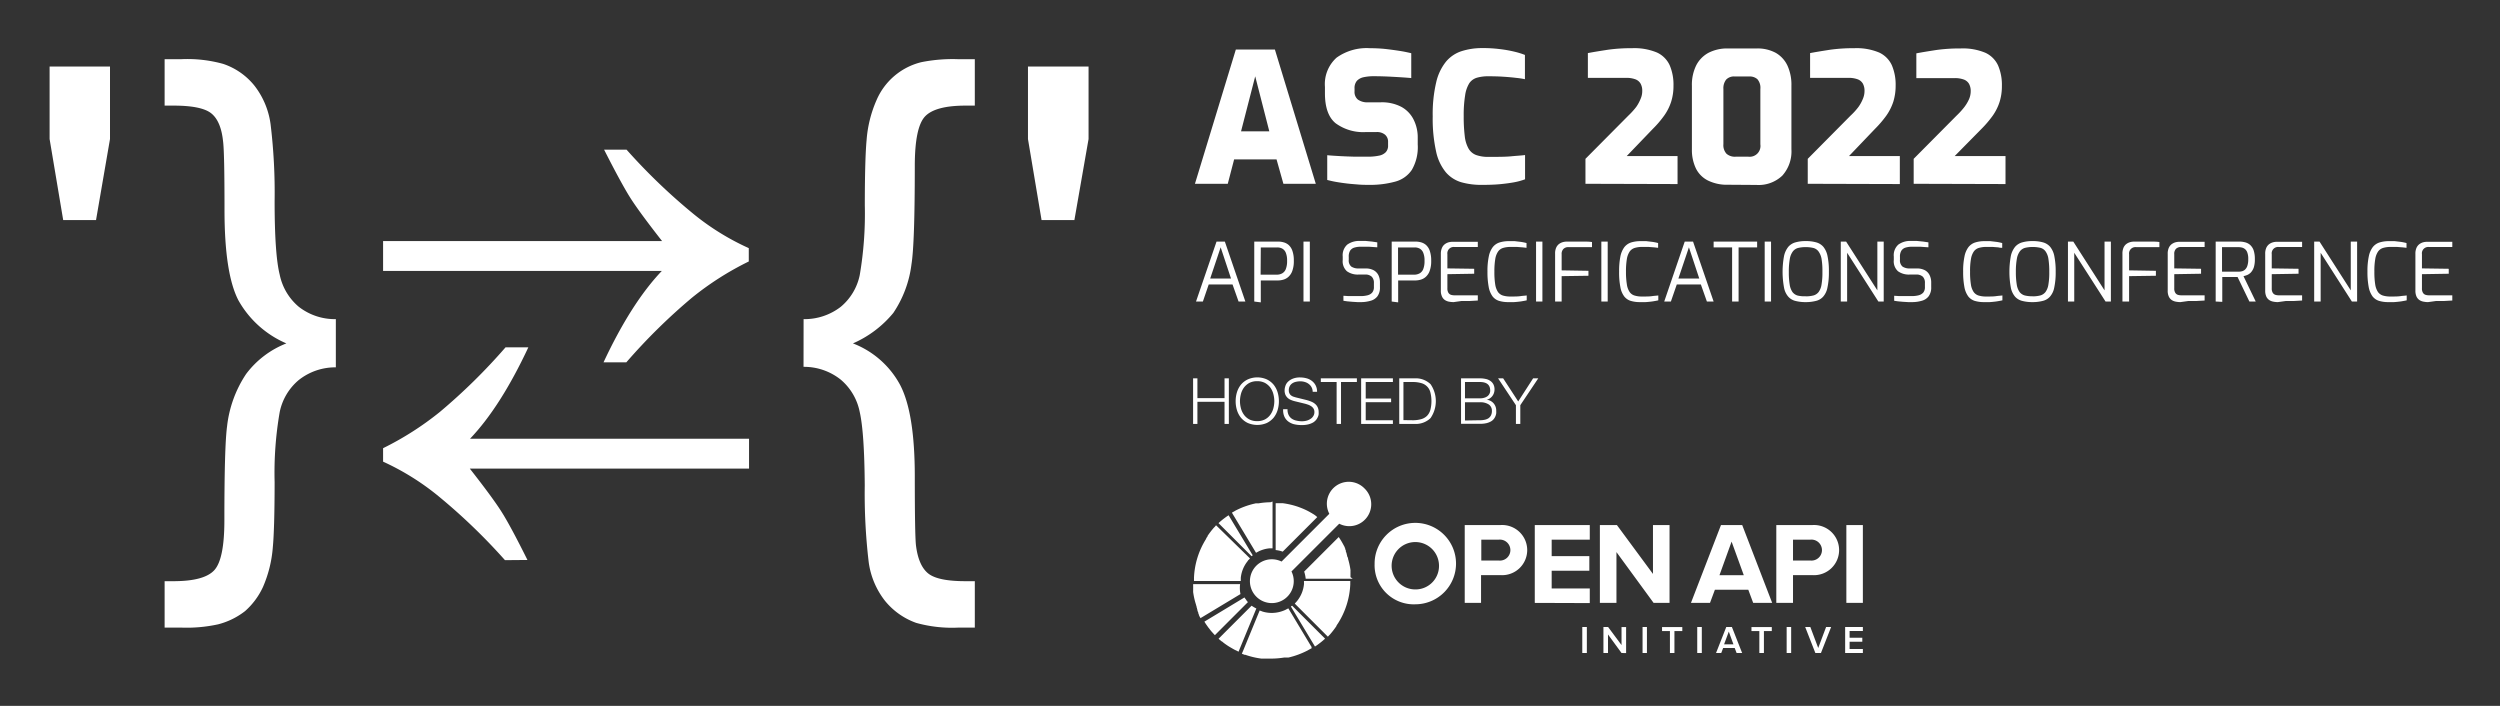 <?xml version="1.0" encoding="UTF-8"?> <svg xmlns="http://www.w3.org/2000/svg" role="img" viewBox="2.68 83.43 393.64 111.14"><rect x="2.68" y="83.43" width="393.64" height="111.14" fill="#333333" stroke="none"/><title>400x275 ASC Logo White.svg</title><defs><style>.cls-1{fill:#fff}</style></defs><g id="_400x275_Logo_White_ASC" data-name="400x275 Logo White ASC"><path d="M55.56 133.68v7.59a9.26 9.26 0 0 0-5.84 2 8.88 8.88 0 0 0-3 5.05 56 56 0 0 0-.8 11c0 5.18-.12 8.6-.28 10.24a19.33 19.33 0 0 1-1.56 6.31 11.46 11.46 0 0 1-2.81 3.78 11.54 11.54 0 0 1-4.27 2.09 23.05 23.05 0 0 1-5.77.51H28.6v-7.31H30q4.85 0 6.43-1.74c1.06-1.17 1.58-3.78 1.58-7.85q0-11.64.42-14.76a18.55 18.55 0 0 1 3-8.27 14.53 14.53 0 0 1 6.34-4.82 15.77 15.77 0 0 1-7.55-6.78q-2.19-4.22-2.19-14.22c0-6.06-.07-9.67-.23-10.85-.22-2.08-.83-3.54-1.84-4.36s-3-1.23-5.94-1.23H28.6v-7.31h2.61a21 21 0 0 1 6.61.74 10.65 10.65 0 0 1 4.94 3.45 12.6 12.6 0 0 1 2.53 6.1 89.52 89.52 0 0 1 .63 12.06q0 8.39.8 11.57a8.94 8.94 0 0 0 3 5.06 9.25 9.25 0 0 0 5.84 1.95zm-42.93-15.6l-2.14-12.76V93.91H20v11.41l-2.2 12.76zm154.05 0l-2.14-12.76V93.91h9.54v11.41l-2.23 12.76zM101.34 107a92.29 92.29 0 0 0 10.71 10.26 39.37 39.37 0 0 0 8.53 5.24v2.1a47 47 0 0 0-8.94 5.7 92 92 0 0 0-10.34 10.18h-3.59q4.38-9.36 9.18-14.39H63v-4.7h43.93q-3.54-4.52-4.94-6.71T97.8 107zm-19.15 64.63a93.38 93.38 0 0 0-10.71-10.27 39.89 39.89 0 0 0-8.48-5.24V154a47.73 47.73 0 0 0 8.94-5.71 91.73 91.73 0 0 0 10.34-10.17h3.59q-4.38 9.36-9.18 14.39h43.93v4.7H76.65q3.54 4.51 4.94 6.71c.93 1.45 2.31 4 4.14 7.68zm47.02-37.95a9.32 9.32 0 0 0 5.84-1.93 8.81 8.81 0 0 0 3-5 57.3 57.3 0 0 0 .8-11c0-5.19.12-8.6.28-10.25a19.1 19.1 0 0 1 1.56-6.29 10.35 10.35 0 0 1 7.1-6 25.28 25.28 0 0 1 5.77-.46h2.61v7.31h-1.44q-4.84 0-6.43 1.74c-1.06 1.17-1.58 3.77-1.58 7.8q0 12.21-.52 15.42a17.54 17.54 0 0 1-2.86 7.68 17.06 17.06 0 0 1-6.36 4.8 14.22 14.22 0 0 1 7.43 6.54q2.31 4.41 2.31 14.42 0 9.07.18 10.8.38 3.17 1.89 4.43t5.94 1.25h1.44v7.31h-2.61a21 21 0 0 1-6.61-.74A11.14 11.14 0 0 1 142 178a12.59 12.59 0 0 1-2.54-6.08 91.71 91.71 0 0 1-.62-12.06q-.06-8.39-.8-11.6a8.9 8.9 0 0 0-3-5.07 9.28 9.28 0 0 0-5.84-2zm68.73 41.73h-7.39a.41.41 0 0 0 0 .11 1.48 1.48 0 0 0 0 .21v.09a1.94 1.94 0 0 1 0 .24v.32a2.89 2.89 0 0 0 0 .29 11.88 11.88 0 0 0 .38 1.75 2.76 2.76 0 0 1 .08.27 1.83 1.83 0 0 0 .08.25.14.14 0 0 0 0 .06c0 .07.05.14.07.21v.09a.87.87 0 0 0 .07.17.5.5 0 0 0 0 .13l.06.14a1.11 1.11 0 0 0 .07.16v.1l.09.2a.21.21 0 0 0 0 .06 1.51 1.51 0 0 0 .11.22c0 .08.09.16.13.24v.05l6.31-3.8a4.78 4.78 0 0 1-.06-1.56zm-7.04 3.39l.24-.07-.24.07zm8.85 0l-5.2 5.2.08.08.15.13.08.06.17.15h.05l.2.17.22.17c.32.23.64.45 1 .65l.19.11.12.07.11.06.2.11.58.28.18-.45 2.62-6.35a5.59 5.59 0 0 1-.75-.44zm-.54-.52a1.46 1.46 0 0 1-.16-.19l-.14-.17c0-.07-.1-.14-.14-.21l-.14-.21-6.31 3.81c.09.16.2.32.3.47l.34.48a1.56 1.56 0 0 1 .16.2l.16.21.15.18.07.08.13.14.07.08.1.11.17.18 5.21-5.21zm6.91.52l-.18.13 3.79 6.3a6 6 0 0 0 .52-.36 11.1 11.1 0 0 0 1.07-.88l-5.2-5.2zm3.15 6.76h.01-.01zm0 0zm.01 0h.05zm-.01 0zm0 0l-.01-.01.01.01zm0 0h.01-.01zm0 .01v-.01.01zm0-.01zm0 0zm.01 0h.05-.05zm.05-.03z" class="cls-1"></path><rect x="209.27" y="185.57" class="cls-1" transform="rotate(-33.69 209.272 185.573)"></rect><path d="M209.26 185.57h.01-.01zm.01 0zm-.07-.26l-.13-.21-3.54-5.89a1.19 1.19 0 0 1-.22.12l-.22.12a5.12 5.12 0 0 1-2.16.49 5 5 0 0 1-1.44-.21l-.23-.09-.24-.08-2.61 6.35-.11.25-.08.21.19.07.23.09h.12a12.26 12.26 0 0 0 2.53.6h1.56a12.89 12.89 0 0 0 2.05-.17H205.57a13 13 0 0 0 3-1.11l.19-.11.21-.12.16-.08h.05zM199.75 171l.18-.13-3.8-6.31c-.18.12-.35.23-.52.36a11.1 11.1 0 0 0-1.07.88l5.2 5.2zm-5.58-4.85c-.06 0-.11.12-.17.18l-.18.18a13 13 0 0 0-1 1.3.43.43 0 0 0 0 .07l-.11.15-.11.17v.06a12.42 12.42 0 0 0-1.92 6.15 2.09 2.09 0 0 1 0 .25v.25h7.37v-.25-.25a5 5 0 0 1 1.12-2.68c0-.07.11-.13.16-.19l.17-.18zm15.2-1.83l-.19-.12-.12-.06-.11-.07-.2-.11a11.29 11.29 0 0 0-1.33-.6l-.29-.11a12.53 12.53 0 0 0-2.49-.59h-1.1v7.38a4.81 4.81 0 0 1 1.11.25l5.44-5.44c-.3-.27-.51-.41-.72-.53z" class="cls-1"></path><rect height=".25" x="196.6" y="164.28" class="cls-1" transform="rotate(-31.07 196.568 164.392)"></rect><path d="M196.54 164.29zm6.15-1.77h-.25a11.45 11.45 0 0 0-1.56.16H200.42l-.21.05a12.63 12.63 0 0 0-3 1.1l-.18.11-.22.12-.16.09.13.22 3.67 6.1.22-.12.23-.12a5 5 0 0 1 1.65-.46h.5v-7.37zm12.63 11.78V174 173.71a2.28 2.28 0 0 0 0-.26 2.36 2.36 0 0 0 0-.28 11.49 11.49 0 0 0-.38-1.74c0-.09 0-.18-.08-.27a2.09 2.09 0 0 1-.08-.23v-.07c0-.07-.05-.14-.07-.2a1 1 0 0 0 0-.1 1.22 1.22 0 0 0-.07-.17.5.5 0 0 0-.05-.13.78.78 0 0 1 0-.14c0-.05-.05-.11-.08-.16v-.1l-.09-.2v-.06l-.12-.22-.13-.24a12.15 12.15 0 0 0-.7-1.15l-5.44 5.44a5.46 5.46 0 0 1 .24 1.12h7.39zm-7.32.61v.25a2.09 2.09 0 0 1 0 .25 5 5 0 0 1-1.11 2.68l-.17.19-.17.19 5.21 5.21.17-.18.18-.19a13 13 0 0 0 1-1.3v-.06a1 1 0 0 0 .11-.17l.1-.15.05-.07a12.45 12.45 0 0 0 1.92-6.15 2.09 2.09 0 0 1 0-.25v-.25z" class="cls-1"></path><path d="M217.52 160.33a3.45 3.45 0 0 0-5.53 4l-7.52 7.52a3.45 3.45 0 1 0 1.56 1.56l7.52-7.52a3.45 3.45 0 0 0 4-5.53zm1.6 11.91a6.41 6.41 0 1 1 6.42 6.34 6.16 6.16 0 0 1-6.42-6.34zm10.13 0a3.73 3.73 0 1 0-3.71 4 3.7 3.7 0 0 0 3.71-4zm4.06 6.12V166.1H239a3.95 3.95 0 1 1 0 7.89h-3.12v4.37zm7.19-8.31a1.66 1.66 0 0 0-1.82-1.65h-2.76v3.29h2.76a1.65 1.65 0 0 0 1.82-1.64zm3.84 8.31V166.1H253v2.3h-6v2.6h5.93v2.3H247v2.79h6v2.3zm18.71 0l-5.85-8v8h-2.61V166.1h2.68l5.68 7.7v-7.7h2.61v12.26zm15.68 0l-.77-2.07h-5.26l-.77 2.07h-3l4.73-12.26H277l4.72 12.26zm-3.4-9.65l-1.91 5.29h3.83zm7.04 9.65V166.1h5.74a3.95 3.95 0 1 1 0 7.89H285v4.37zm7.19-8.31a1.66 1.66 0 0 0-1.82-1.65H285v3.29h2.76a1.65 1.65 0 0 0 1.8-1.64zm3.84 8.31V166.1h2.6v12.26zm-41.58 7.89v-4.09h.72v4.09zm6.18 0l-2.13-2.92v2.92h-.72v-4.09h.74L258 185v-2.83h.72v4.09zm3.31 0v-4.09h.69v4.09zm4.31 0v-3.46h-1.24v-.63h3.19v.63h-1.24v3.46zm4.3 0v-4.09h.72v4.09zm6.2 0l-.3-.79H274l-.3.79h-.82l1.61-4.09h.89l1.61 4.09zm-1.23-3.37l-.74 2h1.47zm4.81 3.37v-3.46h-1.24v-.63h3.2v.63h-1.24v3.46zm4.3 0v-4.09h.71v4.09zm4.52 0l-1.6-4.09h.81l1.24 3.3 1.24-3.3h.79l-1.6 4.09zm4.69 0v-4.09H296v.63h-2.09v1.06h2v.63h-2v1.14H296v.63zM191.22 143v3.12h4.27V143h.68v7.18h-.68v-3.48h-4.27v3.48h-.68V143zm6.23 2.18a3.58 3.58 0 0 1 .63-1.19 3.12 3.12 0 0 1 1.07-.82 3.69 3.69 0 0 1 3 0 3.18 3.18 0 0 1 1.06.82 3.58 3.58 0 0 1 .63 1.19 4.78 4.78 0 0 1 .21 1.42 4.74 4.74 0 0 1-.21 1.42 3.58 3.58 0 0 1-.63 1.19 3.32 3.32 0 0 1-1.06.82 3.8 3.8 0 0 1-3 0 3.25 3.25 0 0 1-1.07-.82 3.58 3.58 0 0 1-.63-1.19 4.74 4.74 0 0 1-.21-1.42 4.78 4.78 0 0 1 .21-1.42zm.63 2.57a3 3 0 0 0 .48 1 2.44 2.44 0 0 0 .84.72 2.6 2.6 0 0 0 1.23.27 2.56 2.56 0 0 0 1.22-.27 2.44 2.44 0 0 0 .84-.72 3 3 0 0 0 .48-1 4.49 4.49 0 0 0 .16-1.15 4.57 4.57 0 0 0-.16-1.16 3 3 0 0 0-.48-1 2.68 2.68 0 0 0-.84-.72 2.56 2.56 0 0 0-1.22-.27 2.6 2.6 0 0 0-1.23.27 2.68 2.68 0 0 0-.84.72 3 3 0 0 0-.48 1 4.57 4.57 0 0 0-.16 1.16 4.49 4.49 0 0 0 .16 1.15zm7.49 1a1.55 1.55 0 0 0 .5.6 2 2 0 0 0 .75.31 3.82 3.82 0 0 0 .92.1 2.85 2.85 0 0 0 .62-.08 1.94 1.94 0 0 0 .61-.26 1.3 1.3 0 0 0 .48-.45 1.13 1.13 0 0 0 .19-.67 1 1 0 0 0-.13-.52 1.24 1.24 0 0 0-.35-.37 2.19 2.19 0 0 0-.48-.25c-.18-.06-.35-.12-.51-.16l-1.6-.39a4 4 0 0 1-.61-.2 1.82 1.82 0 0 1-.52-.32 1.6 1.6 0 0 1-.36-.49 1.75 1.75 0 0 1-.13-.72 2.14 2.14 0 0 1 .1-.61 1.65 1.65 0 0 1 .37-.67 2.31 2.31 0 0 1 .76-.52 3 3 0 0 1 1.24-.22 3.81 3.81 0 0 1 1 .14 2.37 2.37 0 0 1 .84.42 2.07 2.07 0 0 1 .58.7 2.13 2.13 0 0 1 .22 1h-.69a1.53 1.53 0 0 0-.62-1.23 1.76 1.76 0 0 0-.61-.31 2.48 2.48 0 0 0-.73-.11 3.08 3.08 0 0 0-.68.08 1.63 1.63 0 0 0-.57.24 1.21 1.21 0 0 0-.4.44 1.36 1.36 0 0 0-.15.67 1 1 0 0 0 .09.44.9.9 0 0 0 .23.32 1.71 1.71 0 0 0 .35.21l.42.13 1.75.43a5.55 5.55 0 0 1 .72.25 2.08 2.08 0 0 1 .59.36 1.52 1.52 0 0 1 .4.53 1.7 1.7 0 0 1 .15.75 2.23 2.23 0 0 1 0 .32 1.21 1.21 0 0 1-.12.43 2 2 0 0 1-.27.46 2 2 0 0 1-.48.42 3.17 3.17 0 0 1-.76.3 4.36 4.36 0 0 1-1.09.11 5 5 0 0 1-1.18-.14 2.55 2.55 0 0 1-.92-.45 2 2 0 0 1-.59-.77 2.54 2.54 0 0 1-.18-1.14h.69a1.94 1.94 0 0 0 .16.89zm10.76-5.75v.58h-2.5v6.6h-.69v-6.6h-2.49V143zm5.67 0v.58h-4.28v2.6h4v.58h-4v2.84H222v.58h-5V143zm3.46 0a3.37 3.37 0 0 1 2.47.92 4.71 4.71 0 0 1 0 5.34 3.33 3.33 0 0 1-2.47.92H223V143zm-.34 6.6a4.72 4.72 0 0 0 1.33-.17 2.13 2.13 0 0 0 .92-.52 2.22 2.22 0 0 0 .53-.94 5.69 5.69 0 0 0 0-2.76 2 2 0 0 0-1.45-1.46 4.72 4.72 0 0 0-1.33-.17h-1.46v6zm10.58-6.6a4.14 4.14 0 0 1 .87.09 1.9 1.9 0 0 1 .73.29 1.47 1.47 0 0 1 .51.54 1.68 1.68 0 0 1 .19.84 1.71 1.71 0 0 1-.09.55 1.59 1.59 0 0 1-.65.85 1.48 1.48 0 0 1-.5.21 1.67 1.67 0 0 1 1.1.57 1.72 1.72 0 0 1 .41 1.18 3 3 0 0 1 0 .39 1.93 1.93 0 0 1-.12.44 1.74 1.74 0 0 1-.26.45 1.5 1.5 0 0 1-.46.39 2.69 2.69 0 0 1-.7.27 4.17 4.17 0 0 1-1 .1h-3V143zm0 3.15a2.17 2.17 0 0 0 .71-.1 1.44 1.44 0 0 0 .51-.26 1.14 1.14 0 0 0 .3-.39 1 1 0 0 0 .1-.47q0-1.35-1.62-1.35h-2.35v2.57zm0 3.45a3.32 3.32 0 0 0 .72-.07 1.72 1.72 0 0 0 .61-.23 1.3 1.3 0 0 0 .41-.46 1.54 1.54 0 0 0 .15-.72 1.18 1.18 0 0 0-.49-1 2.39 2.39 0 0 0-1.4-.35h-2.35v2.87zm2.86-6.6h.8l2.37 3.64 2.35-3.64h.81l-2.83 4.23v2.95h-.69v-2.95zm-47.73-30.63l6.44-21.14h6.15l6.44 21.14h-5.1l-1.08-3.84H197l-1 3.84zm7.26-8.26h4.45l-2.22-8.66zm20.29 8.43c-.59 0-1.18 0-1.78-.05s-1.19-.09-1.78-.16-1.15-.15-1.68-.24-1-.2-1.48-.32v-3.9c.61.06 1.28.1 2 .14s1.5.07 2.27.09h2.18a8.08 8.08 0 0 0 1.69-.16 2 2 0 0 0 1.07-.54 1.47 1.47 0 0 0 .37-1.07v-.54a1.43 1.43 0 0 0-.5-1.17 2 2 0 0 0-1.29-.4h-1.63a7.34 7.34 0 0 1-4.86-1.4c-1.11-.93-1.66-2.49-1.66-4.7v-1a5.6 5.6 0 0 1 1.83-4.61 8.14 8.14 0 0 1 5.26-1.49 23.62 23.62 0 0 1 2.42.12c.78.09 1.52.19 2.23.3s1.32.24 1.85.37v3.91c-.88-.08-1.85-.14-2.94-.2s-2.07-.09-3-.09a7.37 7.37 0 0 0-1.57.16 2 2 0 0 0-1.05.57 1.75 1.75 0 0 0-.37 1.21v.43a1.56 1.56 0 0 0 .53 1.31 2.53 2.53 0 0 0 1.6.43h2a6.57 6.57 0 0 1 3.25.72 4.63 4.63 0 0 1 1.92 2 6.21 6.21 0 0 1 .65 2.86v1.06a7.11 7.11 0 0 1-.93 4 4.56 4.56 0 0 1-2.62 1.85 14.84 14.84 0 0 1-3.98.51zm17.62 0a11.49 11.49 0 0 1-3.25-.42 5.13 5.13 0 0 1-2.42-1.57 7.65 7.65 0 0 1-1.53-3.28 23.81 23.81 0 0 1-.53-5.53 21.65 21.65 0 0 1 .56-5.4 8 8 0 0 1 1.57-3.25 5.36 5.36 0 0 1 2.43-1.61A10.6 10.6 0 0 1 236 91a21.52 21.52 0 0 1 2.91.17 19.42 19.42 0 0 1 2.28.41 11.89 11.89 0 0 1 1.6.5v3.82a13 13 0 0 0-1.4-.21c-.57-.07-1.22-.13-2-.18s-1.53-.07-2.36-.07a6.38 6.38 0 0 0-1.81.23 2.21 2.21 0 0 0-1.2.88 5 5 0 0 0-.65 1.91 19.38 19.38 0 0 0-.22 3.28 24.77 24.77 0 0 0 .17 3.16 5.1 5.1 0 0 0 .6 1.94 2.32 2.32 0 0 0 1.19 1 5.57 5.57 0 0 0 2 .29c1.44 0 2.61 0 3.52-.09s1.63-.12 2.18-.2v3.82a10 10 0 0 1-1.71.47c-.65.12-1.39.22-2.23.3s-1.82.11-2.87.11zm16.32-.17v-3.93l6.79-6.84a11.7 11.7 0 0 0 1.21-1.34A6.35 6.35 0 0 0 261 99a3 3 0 0 0 .26-1.26 2.24 2.24 0 0 0-.26-1.14 1.57 1.57 0 0 0-.81-.68 4.05 4.05 0 0 0-1.49-.23h-6v-3.9c.93-.18 2-.35 3.1-.52a26.15 26.15 0 0 1 3.86-.25 9.23 9.23 0 0 1 3.92.68 4.09 4.09 0 0 1 2 2 7.73 7.73 0 0 1 .6 3.21 8.23 8.23 0 0 1-.37 2.55 8 8 0 0 1-1.1 2.18 16.09 16.09 0 0 1-1.78 2.08l-4.11 4.28h8v4.41zm22.43.15a6.77 6.77 0 0 1-3.13-.66 4.21 4.21 0 0 1-1.91-1.91 6.71 6.71 0 0 1-.63-3v-10a6.9 6.9 0 0 1 .67-3.21 4.66 4.66 0 0 1 1.95-2 6.43 6.43 0 0 1 3.08-.68h4.5a6 6 0 0 1 3 .69 4.52 4.52 0 0 1 1.84 2 7.21 7.21 0 0 1 .63 3.18v10a5.71 5.71 0 0 1-1.43 4.15 5.41 5.41 0 0 1-4.07 1.47zm1.2-4.42h2a1.7 1.7 0 0 0 1.91-1.94v-8.72a2.05 2.05 0 0 0-.47-1.54 1.81 1.81 0 0 0-1.24-.43h-2.34a1.7 1.7 0 0 0-1.33.49 2.16 2.16 0 0 0-.44 1.48v8.69a2 2 0 0 0 .49 1.51 2 2 0 0 0 1.47.46zm11.37 4.27v-3.93l6.78-6.84a10.08 10.08 0 0 0 1.21-1.34A6 6 0 0 0 296 99a3.19 3.19 0 0 0 .26-1.26 2.34 2.34 0 0 0-.26-1.14 1.57 1.57 0 0 0-.81-.68 4.07 4.07 0 0 0-1.5-.23h-6v-3.9c.93-.18 2-.35 3.09-.52a26.24 26.24 0 0 1 3.86-.25 9.2 9.2 0 0 1 3.92.68 4.08 4.08 0 0 1 2 2 7.73 7.73 0 0 1 .6 3.21 8.53 8.53 0 0 1-.37 2.55 8.28 8.28 0 0 1-1.1 2.18 16.91 16.91 0 0 1-1.78 2.08l-4.09 4.28h8v4.41zm16.68 0v-3.93l6.79-6.84a11.7 11.7 0 0 0 1.21-1.34 6.35 6.35 0 0 0 .72-1.22 3.19 3.19 0 0 0 .26-1.26 2.34 2.34 0 0 0-.26-1.14 1.57 1.57 0 0 0-.81-.68 4.05 4.05 0 0 0-1.49-.23h-6v-3.9c.93-.18 2-.35 3.09-.52a26.29 26.29 0 0 1 3.87-.25 9.15 9.15 0 0 1 3.91.68 4.08 4.08 0 0 1 2 2 7.73 7.73 0 0 1 .6 3.21 8.23 8.23 0 0 1-.37 2.55 8 8 0 0 1-1.1 2.18 16.91 16.91 0 0 1-1.78 2.08l-4.18 4.24h8v4.41zm-113 18.54l3.23-9.44h1.31l3.23 9.44h-1.07l-.95-2.69H193l-.92 2.69zm2.23-3.62h3.28l-1.63-4.92zm6.94 3.62v-9.44h3.76a3 3 0 0 1 .84.11 2 2 0 0 1 .81.42 2.21 2.21 0 0 1 .59.91 4.53 4.53 0 0 1 .23 1.57 4.44 4.44 0 0 1-.24 1.61 2.27 2.27 0 0 1-.62.94 2 2 0 0 1-.81.44 3.17 3.17 0 0 1-.85.12H201.2v3.45zm1-4.23h2.55a1.78 1.78 0 0 0 .83-.2 1.32 1.32 0 0 0 .58-.66 3.37 3.37 0 0 0 .21-1.32 3.14 3.14 0 0 0-.21-1.29 1.28 1.28 0 0 0-.56-.64 1.61 1.61 0 0 0-.76-.18h-2.61zm6.75 4.23v-9.44h1v9.44zm9.15.09h-.67l-.8-.05-.78-.07-.61-.09V130l.78.05h2a4.13 4.13 0 0 0 1-.12 1.46 1.46 0 0 0 .74-.42 1.32 1.32 0 0 0 .28-.89V128a1.35 1.35 0 0 0-.34-1 1.44 1.44 0 0 0-1.08-.34h-1a2.93 2.93 0 0 1-1.83-.52 2.11 2.11 0 0 1-.66-1.77v-.54a2.24 2.24 0 0 1 .72-1.89 3.2 3.2 0 0 1 2-.57h.92l1 .1.8.12v.78l-1.28-.09h-1.34a3.31 3.31 0 0 0-1 .14 1.21 1.21 0 0 0-.65.47 1.76 1.76 0 0 0-.22 1v.44a1.24 1.24 0 0 0 .41 1.08 2 2 0 0 0 1.14.29h1.09a2.67 2.67 0 0 1 1.28.28 1.82 1.82 0 0 1 .75.78 2.58 2.58 0 0 1 .24 1.14v.73a2.31 2.31 0 0 1-.4 1.46 2 2 0 0 1-1.08.7 5.41 5.41 0 0 1-1.41.21zm4.74-.09v-9.44h3.76a3.13 3.13 0 0 1 .84.11 2 2 0 0 1 .8.42 2.12 2.12 0 0 1 .59.91 4.53 4.53 0 0 1 .23 1.57 4.44 4.44 0 0 1-.24 1.61 2.27 2.27 0 0 1-.62.94 2 2 0 0 1-.81.44 3.17 3.17 0 0 1-.85.12H222.83v3.45zm1-4.23h2.56a1.77 1.77 0 0 0 .82-.2 1.32 1.32 0 0 0 .58-.66 3.37 3.37 0 0 0 .21-1.32 3.14 3.14 0 0 0-.21-1.29 1.28 1.28 0 0 0-.56-.64 1.6 1.6 0 0 0-.75-.18h-2.65zm8.75 4.32a3.85 3.85 0 0 1-.66-.06 1.69 1.69 0 0 1-.65-.23 1.28 1.28 0 0 1-.5-.55 2.09 2.09 0 0 1-.2-1v-5.76a2.22 2.22 0 0 1 .17-.92 1.43 1.43 0 0 1 .43-.58 1.8 1.8 0 0 1 .6-.31 2.52 2.52 0 0 1 .67-.09H235.37v.82h-3.7a1 1 0 0 0-1.09 1.13v2.24l4.22.06v.78l-4.22.07v2.22a1.27 1.27 0 0 0 .16.71.78.78 0 0 0 .43.33 2 2 0 0 0 .55.07h3.65v.82l-1.24.07h-1.3zm8.62 0a5 5 0 0 1-1.48-.2 2.1 2.1 0 0 1-1-.69 3.61 3.61 0 0 1-.61-1.46 12.69 12.69 0 0 1-.2-2.48 11 11 0 0 1 .21-2.36 3.59 3.59 0 0 1 .62-1.46 2.21 2.21 0 0 1 1.06-.74 4.87 4.87 0 0 1 1.51-.21h.89l1 .12a7.57 7.57 0 0 1 .86.18v.75l-.61-.07-.91-.07h-1a4 4 0 0 0-1.17.16 1.5 1.5 0 0 0-.79.57 2.89 2.89 0 0 0-.44 1.17 11.59 11.59 0 0 0-.14 2 12.08 12.08 0 0 0 .13 2 3 3 0 0 0 .43 1.19 1.53 1.53 0 0 0 .77.56 4 4 0 0 0 1.18.16c.64 0 1.17 0 1.58-.06s.75-.07 1-.11v.77c-.25.06-.54.11-.85.16s-.63.08-1 .11-.73.01-1.04.01zm4.36-.09v-9.44h1v9.44zm3 0v-7.54a2.23 2.23 0 0 1 .16-.92 1.52 1.52 0 0 1 .43-.58 1.85 1.85 0 0 1 .61-.31 2.5 2.5 0 0 1 .66-.09h2.59c.46 0 .92 0 1.36.07v.8h-3.7a1.07 1.07 0 0 0-.8.29 1.1 1.1 0 0 0-.28.83V126l4.22.07v.78l-4.22.06v4zm7.28 0v-9.44h1v9.44zm6.09.09a5 5 0 0 1-1.48-.2 2.08 2.08 0 0 1-1-.69 3.35 3.35 0 0 1-.61-1.46 12 12 0 0 1-.2-2.48 11.79 11.79 0 0 1 .2-2.36 3.73 3.73 0 0 1 .62-1.46 2.25 2.25 0 0 1 1.06-.74 4.94 4.94 0 0 1 1.52-.21h.88l1 .12a7.57 7.57 0 0 1 .86.18v.75l-.61-.07-.91-.07h-1a4 4 0 0 0-1.17.16 1.54 1.54 0 0 0-.79.57 3 3 0 0 0-.44 1.17 11.59 11.59 0 0 0-.14 2 11.93 11.93 0 0 0 .14 2 2.88 2.88 0 0 0 .43 1.19 1.45 1.45 0 0 0 .77.56 3.86 3.86 0 0 0 1.18.16c.64 0 1.16 0 1.57-.06s.75-.07 1-.11v.77c-.25.06-.54.11-.85.16s-.63.08-1 .11-.71.01-1.03.01zm3.81-.09l3.23-9.44h1.31l3.24 9.44h-1.06l-.95-2.69h-3.79l-.93 2.69zm2.23-3.62h3.29l-1.63-4.92zm8.46 3.62v-8.52h-2.91v-.92h6.85v.92h-2.92v8.52zm5.13 0v-9.44h1v9.44zm6.46.09a6.27 6.27 0 0 1-1.59-.18 2.19 2.19 0 0 1-1.14-.66 2.94 2.94 0 0 1-.68-1.43 13.65 13.65 0 0 1 0-5 3.43 3.43 0 0 1 .69-1.46 2.31 2.31 0 0 1 1.15-.69 5.72 5.72 0 0 1 1.57-.19 5.88 5.88 0 0 1 1.61.19 2.31 2.31 0 0 1 1.15.69 3.31 3.31 0 0 1 .67 1.46 11.33 11.33 0 0 1 .22 2.5 11.21 11.21 0 0 1-.23 2.49 3 3 0 0 1-.68 1.43 2.2 2.2 0 0 1-1.13.66 6.38 6.38 0 0 1-1.61.19zm0-.91a4.71 4.71 0 0 0 1.22-.14 1.56 1.56 0 0 0 .82-.55 2.65 2.65 0 0 0 .45-1.16 10.85 10.85 0 0 0 .14-2 11.6 11.6 0 0 0-.14-2.08A2.84 2.84 0 0 0 289 123a1.48 1.48 0 0 0-.81-.53 5.24 5.24 0 0 0-1.22-.13 5 5 0 0 0-1.16.13 1.55 1.55 0 0 0-.82.53 2.71 2.71 0 0 0-.49 1.18 11.32 11.32 0 0 0-.16 2.08 11.81 11.81 0 0 0 .14 2 2.79 2.79 0 0 0 .44 1.16 1.56 1.56 0 0 0 .82.55 4.79 4.79 0 0 0 1.26.11zm5.52.82v-9.44h.84l4.92 7.68v-7.68h1v9.44h-.84l-4.92-7.68v7.68zm11.27.09h-.68l-.8-.05-.78-.07-.6-.09V130l.78.05h2.05a4.18 4.18 0 0 0 1-.12 1.5 1.5 0 0 0 .74-.42 1.32 1.32 0 0 0 .27-.89V128a1.34 1.34 0 0 0-.33-1 1.46 1.46 0 0 0-1.08-.34h-1a2.93 2.93 0 0 1-1.83-.52 2.11 2.11 0 0 1-.66-1.77v-.54a2.24 2.24 0 0 1 .72-1.89 3.16 3.16 0 0 1 2-.57h.93l1 .1.8.12v.78l-1.27-.09h-1.34a3.37 3.37 0 0 0-1 .14 1.19 1.19 0 0 0-.64.47 1.76 1.76 0 0 0-.23 1v.44a1.27 1.27 0 0 0 .41 1.08 2 2 0 0 0 1.14.29h1.1a2.69 2.69 0 0 1 1.28.28 1.8 1.8 0 0 1 .74.78 2.58 2.58 0 0 1 .25 1.14v.73a2.31 2.31 0 0 1-.41 1.46 2 2 0 0 1-1.08.7 5.39 5.39 0 0 1-1.48.21zm11.29 0a5 5 0 0 1-1.48-.2 2.1 2.1 0 0 1-1-.69 3.61 3.61 0 0 1-.61-1.46 12.69 12.69 0 0 1-.2-2.48 11 11 0 0 1 .21-2.36 3.59 3.59 0 0 1 .62-1.46 2.21 2.21 0 0 1 1.06-.74 4.87 4.87 0 0 1 1.51-.21h.89l1 .12a8.06 8.06 0 0 1 .86.18v.75c-.14 0-.35 0-.62-.07l-.9-.07h-1a4 4 0 0 0-1.17.16 1.5 1.5 0 0 0-.79.57 2.89 2.89 0 0 0-.44 1.17 10.63 10.63 0 0 0-.14 2 12.08 12.08 0 0 0 .13 2 2.88 2.88 0 0 0 .43 1.19 1.49 1.49 0 0 0 .77.56 4 4 0 0 0 1.18.16c.64 0 1.17 0 1.58-.06s.74-.07 1-.11v.77c-.26.06-.54.11-.85.16s-.64.08-1 .11-.73.01-1.04.01zm7.64 0a6.27 6.27 0 0 1-1.59-.18 2.26 2.26 0 0 1-1.15-.66 3.13 3.13 0 0 1-.68-1.43 13.95 13.95 0 0 1 0-5 3.43 3.43 0 0 1 .69-1.46 2.31 2.31 0 0 1 1.15-.69 5.67 5.67 0 0 1 1.57-.19 5.88 5.88 0 0 1 1.61.19 2.31 2.31 0 0 1 1.15.69 3.31 3.31 0 0 1 .67 1.46 12 12 0 0 1 .22 2.5 11.21 11.21 0 0 1-.23 2.49 3 3 0 0 1-.68 1.43 2.2 2.2 0 0 1-1.13.66 6.38 6.38 0 0 1-1.6.19zm0-.91a4.71 4.71 0 0 0 1.22-.14 1.56 1.56 0 0 0 .82-.55 2.65 2.65 0 0 0 .45-1.16 10.85 10.85 0 0 0 .14-2 12.61 12.61 0 0 0-.14-2.08 2.71 2.71 0 0 0-.47-1.18 1.46 1.46 0 0 0-.8-.53 5.24 5.24 0 0 0-1.22-.13 5 5 0 0 0-1.16.13 1.55 1.55 0 0 0-.82.53 2.71 2.71 0 0 0-.49 1.18 11.32 11.32 0 0 0-.16 2.08 11.81 11.81 0 0 0 .14 2 2.79 2.79 0 0 0 .44 1.16 1.56 1.56 0 0 0 .82.55 4.79 4.79 0 0 0 1.23.13zm5.57.82v-9.44h.84l4.92 7.68v-7.68h1v9.44h-.84l-4.93-7.68v7.68zm8.58 0v-7.54a2.41 2.41 0 0 1 .16-.92 1.52 1.52 0 0 1 .43-.58 1.85 1.85 0 0 1 .61-.31 2.5 2.5 0 0 1 .66-.09h2.59c.47 0 .92 0 1.37.07v.8H339a1 1 0 0 0-1.08 1.12V126l4.22.07v.78l-4.22.06v4zm9.13.09a3.83 3.83 0 0 1-.65-.06 1.8 1.8 0 0 1-.66-.23 1.35 1.35 0 0 1-.5-.55 2.1 2.1 0 0 1-.19-1v-5.76a2.23 2.23 0 0 1 .16-.92 1.52 1.52 0 0 1 .43-.58 1.9 1.9 0 0 1 .6-.31 2.63 2.63 0 0 1 .67-.09h3.95v.82h-3.69a1.14 1.14 0 0 0-.8.27 1.11 1.11 0 0 0-.29.86v2.24l4.22.06v.78l-4.22.07v2.22a1.27 1.27 0 0 0 .16.71.75.75 0 0 0 .43.33 2 2 0 0 0 .55.07h3.64v.82l-1.24.07h-1.29zm5.55-.09v-9.44h3.72a3.36 3.36 0 0 1 .9.11 1.91 1.91 0 0 1 .79.4 2.1 2.1 0 0 1 .56.84 4.31 4.31 0 0 1 .2 1.43 4.14 4.14 0 0 1-.16 1.27 2.31 2.31 0 0 1-.44.78 1.75 1.75 0 0 1-.58.42 3.26 3.26 0 0 1-.61.19l1.93 4h-1l-1.86-3.86h-2.41v3.91zm1-4.7h2.54a2.32 2.32 0 0 0 .61-.07 1.1 1.1 0 0 0 .5-.29 1.35 1.35 0 0 0 .35-.6 3.07 3.07 0 0 0 .13-1 2.79 2.79 0 0 0-.13-1 1.23 1.23 0 0 0-.35-.57 1.26 1.26 0 0 0-.51-.27 2.9 2.9 0 0 0-.6-.07h-2.54zm8.8 4.79a3.83 3.83 0 0 1-.65-.06 1.8 1.8 0 0 1-.66-.23 1.35 1.35 0 0 1-.5-.55 2.23 2.23 0 0 1-.19-1v-5.76a2.23 2.23 0 0 1 .16-.92 1.52 1.52 0 0 1 .43-.58 1.85 1.85 0 0 1 .61-.31 2.5 2.5 0 0 1 .66-.09h3.95v.82h-3.69a1 1 0 0 0-1.09 1.13v2.24l4.22.06v.78l-4.22.07v2.22a1.27 1.27 0 0 0 .16.71.78.78 0 0 0 .43.33 2 2 0 0 0 .55.07h3.64v.82l-1.23.07h-1.3zm5.71-.09v-9.44h.84l4.92 7.68v-7.68h1v9.44H373l-4.92-7.68v7.68zm11.68.09a5 5 0 0 1-1.48-.2 2.1 2.1 0 0 1-1-.69 3.61 3.61 0 0 1-.61-1.46 12.69 12.69 0 0 1-.2-2.48 11 11 0 0 1 .21-2.36 3.59 3.59 0 0 1 .62-1.46 2.21 2.21 0 0 1 1.06-.74 4.87 4.87 0 0 1 1.51-.21h.89l1 .12a8.06 8.06 0 0 1 .86.18v.75l-.61-.07-.91-.07h-1a4 4 0 0 0-1.17.16 1.5 1.5 0 0 0-.79.57 2.89 2.89 0 0 0-.44 1.17 10.63 10.63 0 0 0-.14 2 12.08 12.08 0 0 0 .13 2 3 3 0 0 0 .43 1.19 1.53 1.53 0 0 0 .77.56 4 4 0 0 0 1.18.16c.64 0 1.17 0 1.58-.06s.74-.07 1-.11v.77c-.26.06-.54.11-.85.16s-.64.08-1 .11-.73.01-1.04.01zm6.26 0a3.83 3.83 0 0 1-.65-.06 1.8 1.8 0 0 1-.66-.23 1.35 1.35 0 0 1-.5-.55 2.23 2.23 0 0 1-.19-1v-5.76a2.23 2.23 0 0 1 .16-.92 1.52 1.52 0 0 1 .43-.58 1.9 1.9 0 0 1 .6-.31 2.63 2.63 0 0 1 .67-.09h3.95v.82h-3.69a1 1 0 0 0-1.09 1.13v2.24l4.22.06v.78l-4.22.07v2.22a1.27 1.27 0 0 0 .16.71.75.75 0 0 0 .43.33 2 2 0 0 0 .55.07h3.64v.82l-1.24.07h-1.29z" class="cls-1"></path></g></svg> 